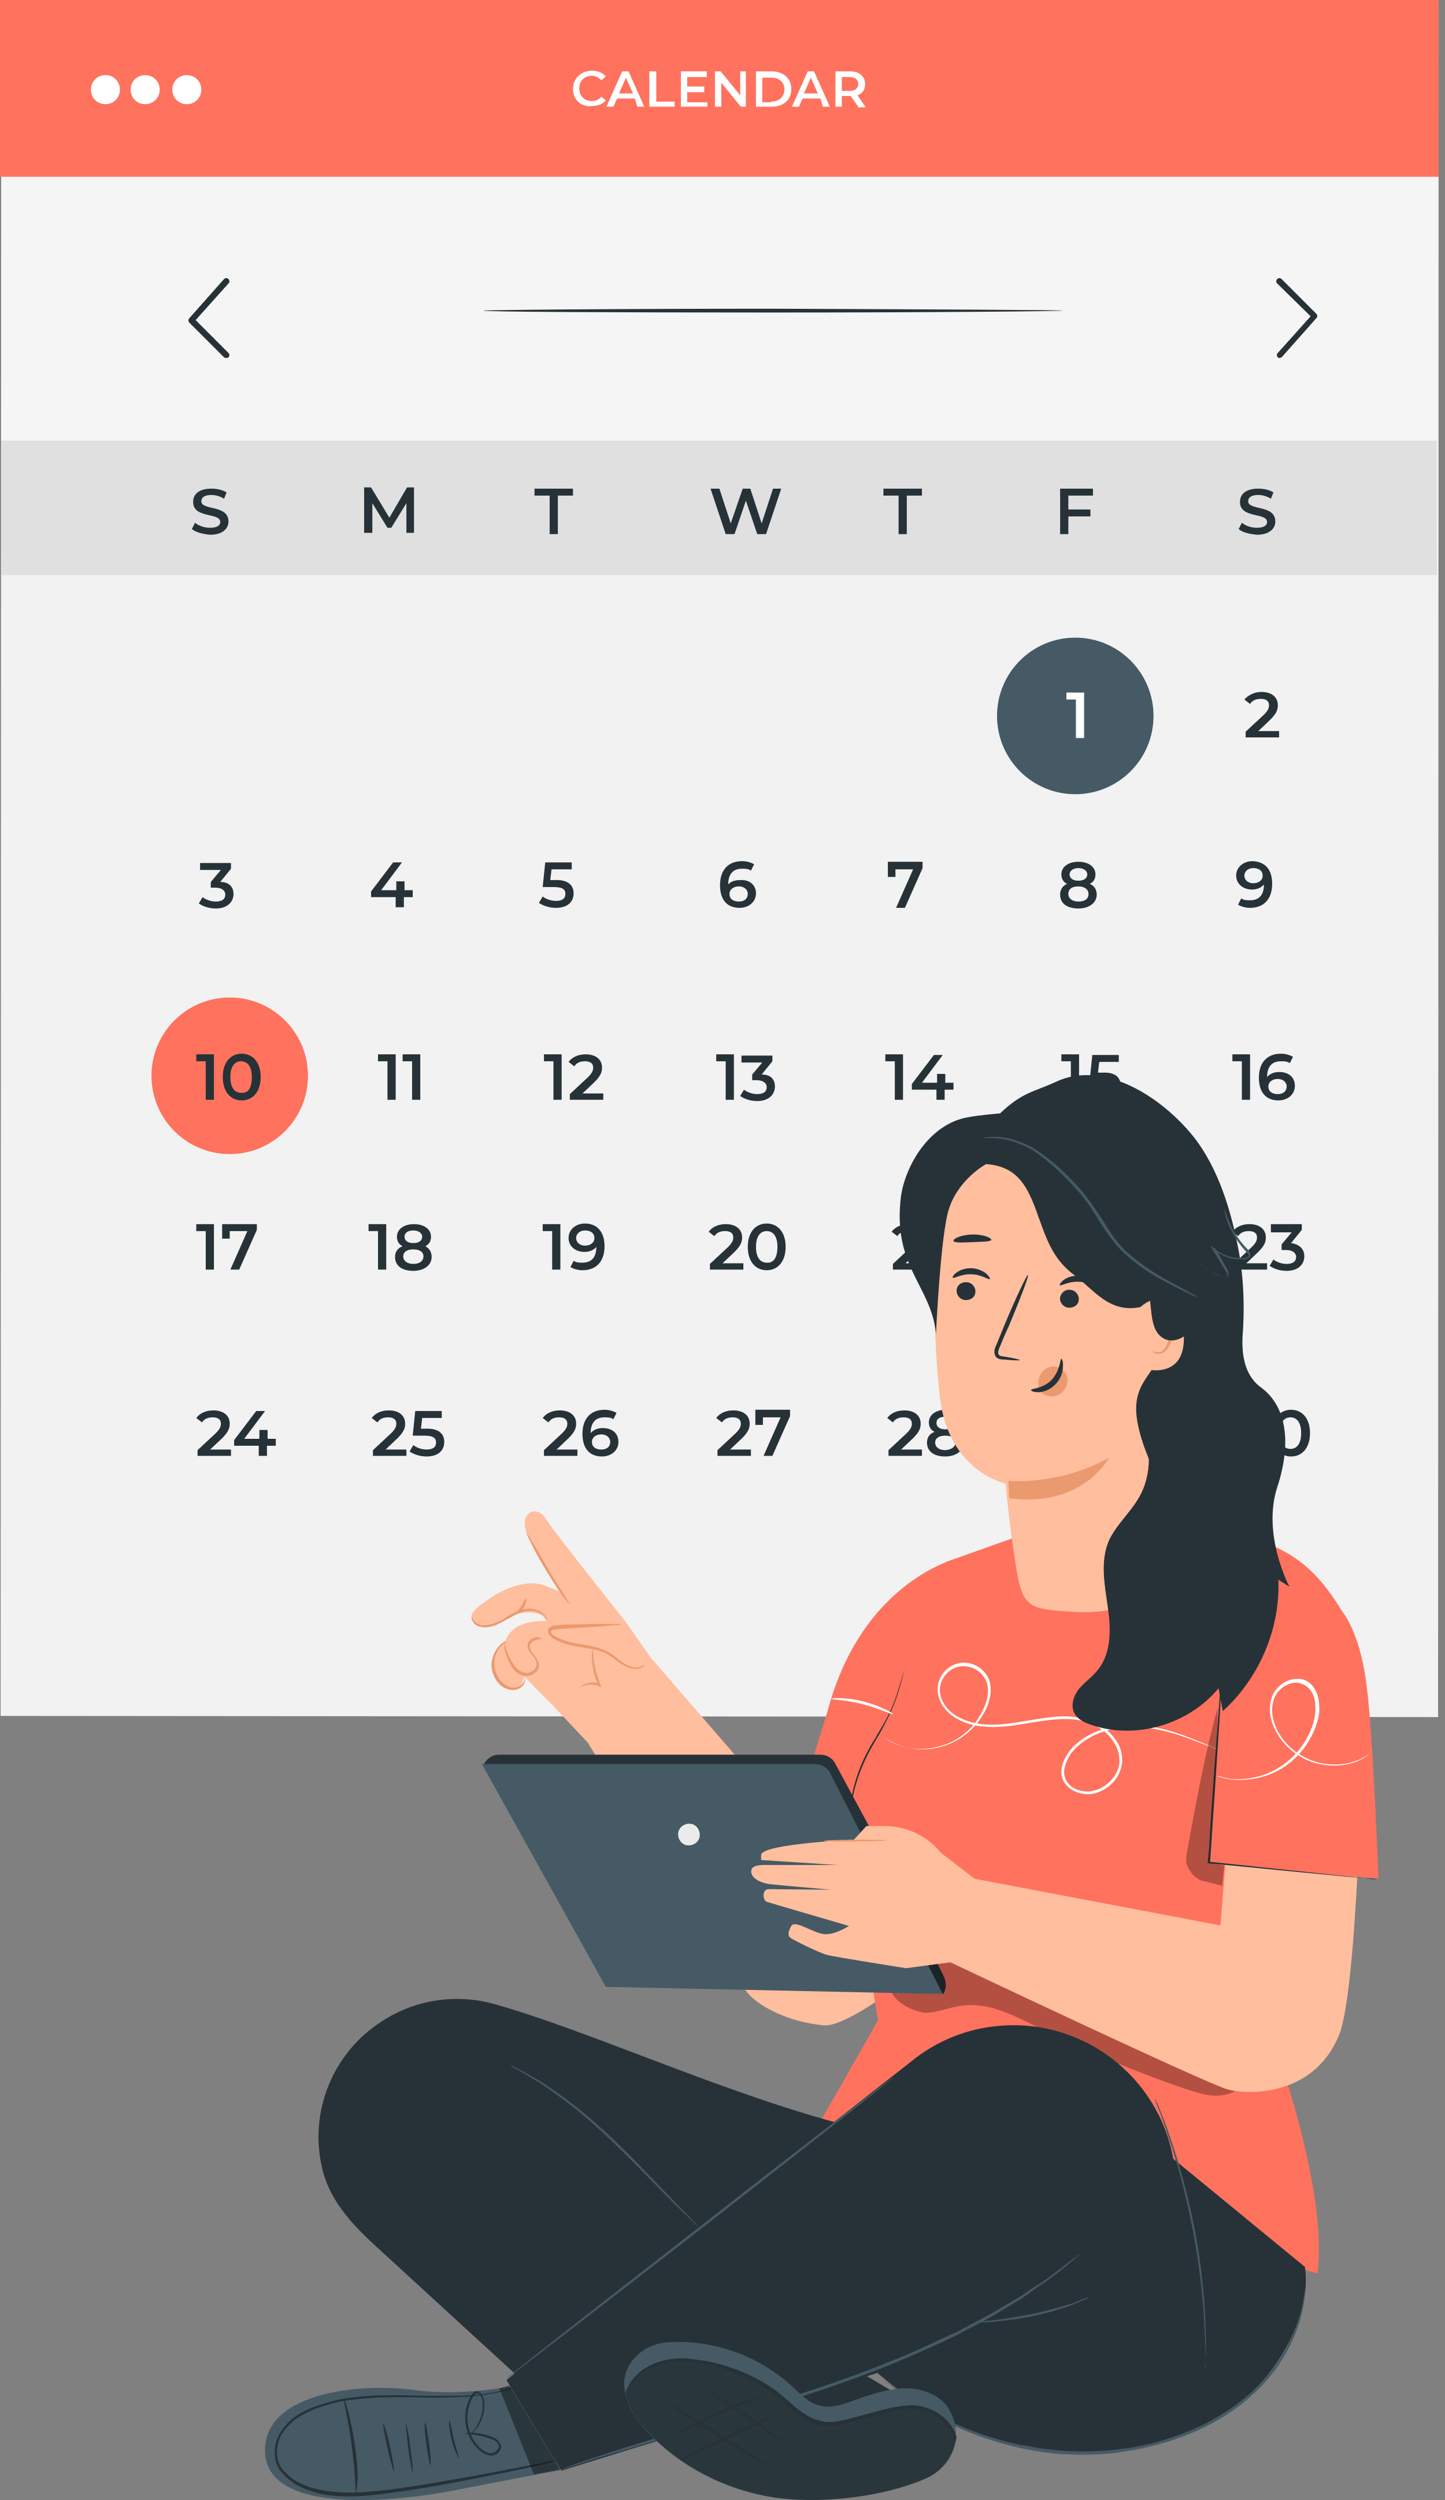 <?xml version="1.0" encoding="UTF-8"?> <svg xmlns="http://www.w3.org/2000/svg" width="229" height="396" viewBox="0 0 229 396" fill="none"><rect x="0" y="0" width="229" height="396" fill="#808080" stroke="none"/> <path d="M227.906 271.978L228 0.678L0.191 0.494L0.097 271.794L227.906 271.978Z" fill="#F2F2F2"></path> <path d="M227.707 69.801H0.207V91.101H227.707V69.801Z" fill="#E0E0E0"></path> <path d="M227.707 27.9H0.207V69.8H227.707V27.9Z" fill="#F5F5F5"></path> <path d="M30.407 83.8L30.907 82.8C31.507 83.3 32.407 83.6 33.307 83.6C34.407 83.6 34.907 83.2 34.907 82.7C34.907 81.1 30.607 82.2 30.607 79.5C30.607 78.3 31.507 77.4 33.507 77.4C34.407 77.4 35.307 77.6 35.907 78L35.507 79C34.907 78.6 34.107 78.4 33.507 78.4C32.407 78.4 31.907 78.8 31.907 79.4C31.907 80.9 36.207 79.9 36.207 82.6C36.207 83.7 35.307 84.7 33.307 84.7C32.107 84.6 31.007 84.3 30.407 83.8Z" fill="#263238"></path> <path d="M64.406 84.501V79.701L62.007 83.601H61.407L59.007 79.701V84.401H57.706V77.201H58.806L61.706 82.001L64.507 77.201H65.606V84.401H64.406V84.501Z" fill="#263238"></path> <path d="M87.107 78.5H84.707V77.4H90.806V78.5H88.407V84.6H87.107V78.5Z" fill="#263238"></path> <path d="M142.406 78.5H140.006V77.4H146.106V78.5H143.706V84.6H142.406V78.5Z" fill="#263238"></path> <path d="M169.306 78.5V80.7H172.806V81.8H169.306V84.6H168.006V77.4H173.206V78.5H169.306Z" fill="#263238"></path> <path d="M196.307 83.8L196.807 82.8C197.407 83.3 198.307 83.6 199.207 83.6C200.307 83.6 200.807 83.2 200.807 82.7C200.807 81.1 196.507 82.2 196.507 79.5C196.507 78.3 197.407 77.4 199.407 77.4C200.307 77.4 201.207 77.6 201.807 78L201.407 79C200.807 78.6 200.007 78.4 199.407 78.4C198.307 78.4 197.807 78.8 197.807 79.4C197.807 80.9 202.107 79.9 202.107 82.6C202.107 83.7 201.207 84.7 199.207 84.7C198.007 84.6 196.807 84.3 196.307 83.8Z" fill="#263238"></path> <path d="M123.806 77.4L121.406 84.6H120.006L118.206 79.3L116.406 84.6H115.006L112.606 77.4H114.006L115.806 82.9L117.706 77.4H118.906L120.706 82.9L122.506 77.4H123.806Z" fill="#263238"></path> <path d="M36.406 182.8C43.255 182.8 48.806 177.248 48.806 170.4C48.806 163.552 43.255 158 36.406 158C29.558 158 24.006 163.552 24.006 170.4C24.006 177.248 29.558 182.8 36.406 182.8Z" fill="#FF725E"></path> <path d="M170.406 125.8C177.255 125.8 182.806 120.248 182.806 113.4C182.806 106.552 177.255 101 170.406 101C163.558 101 158.006 106.552 158.006 113.4C158.006 120.248 163.558 125.8 170.406 125.8Z" fill="#455A64"></path> <path d="M171.806 109.699V116.899H170.506V110.799H169.006V109.699H171.806Z" fill="white"></path> <path d="M202.707 115.7V116.8H197.407V115.9L200.307 113.2C201.007 112.5 201.107 112.1 201.107 111.7C201.107 111 200.607 110.7 199.807 110.7C199.107 110.7 198.507 110.9 198.107 111.5L197.207 110.8C197.807 110.1 198.807 109.6 199.907 109.6C201.507 109.6 202.507 110.4 202.507 111.7C202.507 112.4 202.307 113 201.307 114L199.407 115.8H202.707V115.7Z" fill="#263238"></path> <path d="M37.006 141.599C37.006 142.799 36.106 143.899 34.206 143.899C33.206 143.899 32.206 143.599 31.506 143.099L32.106 142.099C32.606 142.499 33.406 142.799 34.206 142.799C35.206 142.799 35.706 142.399 35.706 141.699C35.706 141.099 35.206 140.599 34.106 140.599H33.406V139.699L35.006 137.799H31.706V136.699H36.606V137.599L34.906 139.699C36.306 139.699 37.006 140.499 37.006 141.599Z" fill="#263238"></path> <path d="M65.307 142.1H64.007V143.7H62.707V142.1H58.807V141.2L62.307 136.6H63.707L60.407 141H62.807V139.6H64.107V141H65.407V142.1H65.307Z" fill="#263238"></path> <path d="M90.906 141.5C90.906 142.8 90.006 143.8 88.106 143.8C87.106 143.8 86.106 143.5 85.406 143L86.006 142C86.506 142.4 87.306 142.7 88.106 142.7C89.106 142.7 89.606 142.3 89.606 141.6C89.606 140.9 89.206 140.5 87.706 140.5H86.006L86.406 136.6H90.606V137.7H87.406L87.206 139.4H87.906C90.106 139.3 90.906 140.3 90.906 141.5Z" fill="#263238"></path> <path d="M119.806 141.5C119.806 142.9 118.606 143.8 117.206 143.8C115.206 143.8 114.106 142.5 114.106 140.2C114.106 137.7 115.506 136.4 117.606 136.4C118.306 136.4 119.006 136.6 119.506 136.9L119.006 137.9C118.606 137.6 118.106 137.6 117.606 137.6C116.206 137.6 115.406 138.4 115.406 140.1C115.806 139.6 116.506 139.4 117.306 139.4C118.806 139.3 119.806 140.2 119.806 141.5ZM118.506 141.6C118.506 140.9 117.906 140.4 117.106 140.4C116.206 140.4 115.606 140.9 115.606 141.6C115.606 142.3 116.106 142.8 117.106 142.8C118.006 142.8 118.506 142.3 118.506 141.6Z" fill="#263238"></path> <path d="M146.207 136.6V137.5L143.407 143.8H142.007L144.707 137.7H141.907V138.9H140.707V136.5H146.207V136.6Z" fill="#263238"></path> <path d="M173.806 141.7C173.806 143 172.606 143.9 170.906 143.9C169.106 143.9 168.006 143.1 168.006 141.7C168.006 140.9 168.406 140.3 169.106 140C168.506 139.7 168.206 139.2 168.206 138.5C168.206 137.3 169.306 136.5 170.906 136.5C172.506 136.5 173.606 137.3 173.606 138.5C173.606 139.2 173.306 139.7 172.706 140C173.406 140.3 173.806 140.9 173.806 141.7ZM172.506 141.6C172.506 140.9 171.906 140.4 170.906 140.4C169.906 140.4 169.306 140.8 169.306 141.6C169.306 142.3 169.906 142.8 170.906 142.8C171.906 142.8 172.506 142.4 172.506 141.6ZM169.506 138.5C169.506 139.1 170.006 139.5 170.906 139.5C171.806 139.5 172.306 139.1 172.306 138.5C172.306 137.9 171.706 137.5 170.906 137.5C170.106 137.5 169.506 137.9 169.506 138.5Z" fill="#263238"></path> <path d="M201.606 140C201.606 142.5 200.206 143.8 198.106 143.8C197.406 143.8 196.706 143.6 196.206 143.3L196.706 142.3C197.106 142.6 197.606 142.6 198.106 142.6C199.506 142.6 200.306 141.8 200.306 140.1C199.906 140.6 199.206 140.9 198.406 140.9C197.006 140.9 195.906 140 195.906 138.7C195.906 137.3 197.106 136.4 198.506 136.4C200.506 136.5 201.606 137.7 201.606 140ZM200.106 138.7C200.106 138 199.606 137.5 198.606 137.5C197.806 137.5 197.206 138 197.206 138.7C197.206 139.4 197.806 139.9 198.606 139.9C199.506 139.9 200.106 139.4 200.106 138.7Z" fill="#263238"></path> <path d="M33.906 167V174.2H32.606V168.1H31.106V167H33.906Z" fill="#263238"></path> <path d="M35.307 170.6C35.307 168.2 36.607 166.9 38.307 166.9C40.007 166.9 41.307 168.2 41.307 170.6C41.307 173 40.007 174.3 38.307 174.3C36.607 174.3 35.307 173 35.307 170.6ZM39.907 170.6C39.907 168.9 39.207 168.1 38.207 168.1C37.207 168.1 36.507 168.9 36.507 170.6C36.507 172.3 37.207 173.1 38.207 173.1C39.307 173.2 39.907 172.4 39.907 170.6Z" fill="#263238"></path> <path d="M62.706 167V174.2H61.406V168.1H59.906V167H62.706Z" fill="#263238"></path> <path d="M66.606 167V174.2H65.306V168.1H63.806V167H66.606Z" fill="#263238"></path> <path d="M89.007 167V174.2H87.707V168.1H86.207V167H89.007Z" fill="#263238"></path> <path d="M95.606 173.1V174.2H90.306V173.3L93.206 170.6C93.906 169.9 94.006 169.5 94.006 169.1C94.006 168.4 93.506 168.1 92.706 168.1C92.006 168.1 91.406 168.3 91.006 168.9L90.106 168.2C90.706 167.4 91.706 167 92.806 167C94.406 167 95.406 167.8 95.406 169.1C95.406 169.8 95.206 170.4 94.206 171.4L92.306 173.2H95.606V173.1Z" fill="#263238"></path> <path d="M116.306 167V174.2H115.006V168.1H113.506V167H116.306Z" fill="#263238"></path> <path d="M122.806 172.099C122.806 173.299 121.906 174.399 120.006 174.399C119.006 174.399 118.006 174.099 117.306 173.599L117.906 172.599C118.406 172.999 119.206 173.299 120.006 173.299C121.006 173.299 121.506 172.899 121.506 172.199C121.506 171.599 121.006 171.099 119.906 171.099H119.206V170.199L120.806 168.299H117.506V167.199H122.406V168.099L120.706 170.199C122.206 170.199 122.806 170.999 122.806 172.099Z" fill="#263238"></path> <path d="M143.107 167V174.2H141.807V168.1H140.307V167H143.107Z" fill="#263238"></path> <path d="M151.007 172.6H149.707V174.2H148.407V172.6H144.507V171.7L148.007 167.1H149.407L146.107 171.5H148.507V170.1H149.807V171.5H151.107V172.6H151.007Z" fill="#263238"></path> <path d="M171.007 167V174.2H169.707V168.1H168.207V167H171.007Z" fill="#263238"></path> <path d="M177.606 172C177.606 173.3 176.706 174.3 174.806 174.3C173.806 174.3 172.806 174 172.106 173.5L172.706 172.5C173.206 172.9 174.006 173.2 174.806 173.2C175.806 173.2 176.306 172.8 176.306 172.1C176.306 171.4 175.906 171 174.406 171H172.706L173.106 167.1H177.306V168.2H174.206L174.006 169.9H174.706C176.806 169.8 177.606 170.7 177.606 172Z" fill="#263238"></path> <path d="M198.107 167V174.2H196.807V168.1H195.307V167H198.107Z" fill="#263238"></path> <path d="M205.207 172C205.207 173.4 204.007 174.3 202.607 174.3C200.607 174.3 199.507 173 199.507 170.7C199.507 168.2 200.907 166.9 203.007 166.9C203.707 166.9 204.407 167.1 204.907 167.4L204.407 168.4C204.007 168.1 203.507 168.1 203.007 168.1C201.607 168.1 200.807 168.9 200.807 170.6C201.207 170.1 201.907 169.8 202.707 169.8C204.207 169.8 205.207 170.6 205.207 172ZM203.907 172.1C203.907 171.4 203.307 170.9 202.507 170.9C201.607 170.9 201.007 171.4 201.007 172.1C201.007 172.8 201.507 173.3 202.507 173.3C203.407 173.3 203.907 172.8 203.907 172.1Z" fill="#263238"></path> <path d="M33.906 193.898V201.098H32.606V194.998H31.106V193.898H33.906Z" fill="#263238"></path> <path d="M40.706 193.898V194.798L37.907 201.098H36.507L39.206 194.998H36.407V196.198H35.206V193.898H40.706Z" fill="#263238"></path> <path d="M61.206 193.898V201.098H59.906V194.998H58.406V193.898H61.206Z" fill="#263238"></path> <path d="M68.406 199.098C68.406 200.398 67.207 201.298 65.507 201.298C63.706 201.298 62.606 200.498 62.606 199.098C62.606 198.298 63.006 197.698 63.806 197.398C63.206 197.098 62.906 196.598 62.906 195.898C62.906 194.698 64.006 193.898 65.606 193.898C67.206 193.898 68.306 194.698 68.306 195.898C68.306 196.598 68.006 197.098 67.406 197.398C68.006 197.698 68.406 198.298 68.406 199.098ZM67.106 198.998C67.106 198.298 66.507 197.898 65.507 197.898C64.507 197.898 63.906 198.298 63.906 198.998C63.906 199.698 64.507 200.198 65.507 200.198C66.406 200.198 67.106 199.798 67.106 198.998ZM64.106 195.898C64.106 196.498 64.606 196.898 65.507 196.898C66.406 196.898 66.906 196.498 66.906 195.898C66.906 195.298 66.306 194.898 65.507 194.898C64.606 194.898 64.106 195.298 64.106 195.898Z" fill="#263238"></path> <path d="M88.806 193.898V201.098H87.506V194.998H86.006V193.898H88.806Z" fill="#263238"></path> <path d="M95.806 197.399C95.806 199.899 94.406 201.199 92.306 201.199C91.606 201.199 90.906 200.999 90.406 200.699L90.906 199.699C91.306 199.999 91.806 199.999 92.306 199.999C93.706 199.999 94.506 199.199 94.506 197.499C94.106 197.999 93.406 198.299 92.606 198.299C91.206 198.299 90.106 197.399 90.106 196.099C90.106 194.699 91.306 193.799 92.706 193.799C94.606 193.799 95.806 195.099 95.806 197.399ZM94.206 196.099C94.206 195.399 93.706 194.899 92.706 194.899C91.906 194.899 91.306 195.399 91.306 196.099C91.306 196.799 91.906 197.299 92.706 197.299C93.606 197.299 94.206 196.799 94.206 196.099Z" fill="#263238"></path> <path d="M117.807 199.998V201.098H112.507V200.198L115.407 197.498C116.107 196.798 116.207 196.398 116.207 195.998C116.207 195.298 115.707 194.998 114.907 194.998C114.207 194.998 113.607 195.198 113.207 195.798L112.307 195.098C112.907 194.298 113.907 193.898 115.007 193.898C116.607 193.898 117.607 194.698 117.607 195.998C117.607 196.698 117.407 197.298 116.407 198.298L114.507 200.098H117.807V199.998Z" fill="#263238"></path> <path d="M118.507 197.499C118.507 195.099 119.807 193.799 121.507 193.799C123.207 193.799 124.507 195.099 124.507 197.499C124.507 199.899 123.207 201.199 121.507 201.199C119.807 201.199 118.507 199.899 118.507 197.499ZM123.207 197.499C123.207 195.799 122.507 194.999 121.507 194.999C120.507 194.999 119.807 195.799 119.807 197.499C119.807 199.199 120.507 199.999 121.507 199.999C122.507 200.099 123.207 199.299 123.207 197.499Z" fill="#263238"></path> <path d="M146.807 199.998V201.098H141.507V200.198L144.407 197.498C145.107 196.798 145.207 196.398 145.207 195.998C145.207 195.298 144.707 194.998 143.907 194.998C143.207 194.998 142.607 195.198 142.207 195.798L141.307 195.098C141.907 194.298 142.907 193.898 144.007 193.898C145.607 193.898 146.607 194.698 146.607 195.998C146.607 196.698 146.407 197.298 145.407 198.298L143.507 200.098H146.807V199.998Z" fill="#263238"></path> <path d="M150.007 193.898V201.098H148.707V194.998H147.207V193.898H150.007Z" fill="#263238"></path> <path d="M173.307 199.998V201.098H168.007V200.198L170.907 197.498C171.607 196.798 171.707 196.398 171.707 195.998C171.707 195.298 171.207 194.998 170.407 194.998C169.707 194.998 169.107 195.198 168.707 195.798L167.807 195.098C168.407 194.298 169.407 193.898 170.507 193.898C172.107 193.898 173.107 194.698 173.107 195.998C173.107 196.698 172.907 197.298 171.907 198.298L170.007 200.098H173.307V199.998Z" fill="#263238"></path> <path d="M179.207 199.998V201.098H173.907V200.198L176.807 197.498C177.507 196.798 177.607 196.398 177.607 195.998C177.607 195.298 177.107 194.998 176.307 194.998C175.607 194.998 175.007 195.198 174.607 195.798L173.707 195.098C174.307 194.298 175.307 193.898 176.407 193.898C178.007 193.898 179.007 194.698 179.007 195.998C179.007 196.698 178.807 197.298 177.807 198.298L175.907 200.098H179.207V199.998Z" fill="#263238"></path> <path d="M200.807 199.998V201.098H195.507V200.198L198.407 197.498C199.107 196.798 199.207 196.398 199.207 195.998C199.207 195.298 198.707 194.998 197.907 194.998C197.207 194.998 196.607 195.198 196.207 195.798L195.307 195.098C195.907 194.298 196.907 193.898 198.007 193.898C199.607 193.898 200.607 194.698 200.607 195.998C200.607 196.698 200.407 197.298 199.407 198.298L197.507 200.098H200.807V199.998Z" fill="#263238"></path> <path d="M206.707 198.998C206.707 200.198 205.807 201.298 203.907 201.298C202.907 201.298 201.907 200.998 201.207 200.498L201.807 199.498C202.307 199.898 203.107 200.198 203.907 200.198C204.907 200.198 205.407 199.798 205.407 199.098C205.407 198.498 204.907 197.998 203.807 197.998H203.107V197.098L204.707 195.198H201.407V193.898H206.307V194.798L204.607 196.898C206.007 197.098 206.707 197.898 206.707 198.998Z" fill="#263238"></path> <path d="M36.606 229.498V230.598H31.306V229.698L34.206 226.998C34.907 226.298 35.007 225.898 35.007 225.498C35.007 224.798 34.507 224.498 33.706 224.498C33.007 224.498 32.407 224.698 32.007 225.298L31.106 224.598C31.706 223.798 32.706 223.398 33.806 223.398C35.406 223.398 36.406 224.198 36.406 225.498C36.406 226.198 36.206 226.798 35.206 227.798L33.306 229.598H36.606V229.498Z" fill="#263238"></path> <path d="M43.606 228.998H42.306V230.598H41.007V228.998H37.106V228.098L40.606 223.498H42.007L38.706 227.898H41.106V226.498H42.406V227.898H43.706V228.998H43.606Z" fill="#263238"></path> <path d="M64.406 229.498V230.598H59.106V229.698L62.006 226.998C62.706 226.298 62.806 225.898 62.806 225.498C62.806 224.798 62.306 224.498 61.506 224.498C60.806 224.498 60.206 224.698 59.806 225.298L58.906 224.598C59.506 223.798 60.506 223.398 61.606 223.398C63.206 223.398 64.206 224.198 64.206 225.498C64.206 226.198 64.006 226.798 63.006 227.798L61.106 229.598H64.406V229.498Z" fill="#263238"></path> <path d="M70.406 228.398C70.406 229.698 69.506 230.698 67.606 230.698C66.606 230.698 65.606 230.398 64.906 229.898L65.506 228.898C66.006 229.298 66.806 229.598 67.606 229.598C68.606 229.598 69.106 229.198 69.106 228.498C69.106 227.798 68.706 227.398 67.206 227.398H65.406L65.806 223.498H70.006V224.598H66.906L66.706 226.298H67.406C69.506 226.198 70.406 227.098 70.406 228.398Z" fill="#263238"></path> <path d="M91.506 229.498V230.598H86.206V229.698L89.106 226.998C89.806 226.298 89.906 225.898 89.906 225.498C89.906 224.798 89.406 224.498 88.606 224.498C87.906 224.498 87.306 224.698 86.906 225.298L86.006 224.598C86.606 223.798 87.606 223.398 88.706 223.398C90.306 223.398 91.306 224.198 91.306 225.498C91.306 226.198 91.106 226.798 90.106 227.798L88.206 229.598H91.506V229.498Z" fill="#263238"></path> <path d="M98.006 228.399C98.006 229.799 96.806 230.699 95.406 230.699C93.406 230.699 92.306 229.399 92.306 227.099C92.306 224.599 93.706 223.299 95.806 223.299C96.506 223.299 97.206 223.499 97.706 223.799L97.206 224.799C96.806 224.499 96.306 224.499 95.806 224.499C94.406 224.499 93.606 225.299 93.606 226.999C94.006 226.499 94.706 226.199 95.506 226.199C97.006 226.199 98.006 226.999 98.006 228.399ZM96.706 228.399C96.706 227.699 96.106 227.199 95.306 227.199C94.406 227.199 93.806 227.699 93.806 228.399C93.806 229.099 94.306 229.599 95.306 229.599C96.106 229.599 96.706 229.199 96.706 228.399Z" fill="#263238"></path> <path d="M119.006 229.498V230.598H113.706V229.698L116.606 226.998C117.306 226.298 117.406 225.898 117.406 225.498C117.406 224.798 116.906 224.498 116.106 224.498C115.406 224.498 114.806 224.698 114.406 225.298L113.506 224.598C114.106 223.798 115.106 223.398 116.206 223.398C117.806 223.398 118.806 224.198 118.806 225.498C118.806 226.198 118.606 226.798 117.606 227.798L115.706 229.598H119.006V229.498Z" fill="#263238"></path> <path d="M125.207 223.399V224.299L122.407 230.599H121.007L123.707 224.499H120.907V225.699H119.707V223.299H125.207V223.399Z" fill="#263238"></path> <path d="M146.106 229.498V230.598H140.806V229.698L143.706 226.998C144.406 226.298 144.506 225.898 144.506 225.498C144.506 224.798 144.006 224.498 143.206 224.498C142.506 224.498 141.906 224.698 141.506 225.298L140.606 224.598C141.206 223.798 142.206 223.398 143.306 223.398C144.906 223.398 145.906 224.198 145.906 225.498C145.906 226.198 145.706 226.798 144.706 227.798L142.806 229.598H146.106V229.498Z" fill="#263238"></path> <path d="M152.706 228.499C152.706 229.799 151.506 230.699 149.806 230.699C148.006 230.699 146.906 229.899 146.906 228.499C146.906 227.699 147.306 227.099 148.106 226.799C147.506 226.499 147.206 225.999 147.206 225.299C147.206 224.099 148.306 223.299 149.906 223.299C151.506 223.299 152.606 224.099 152.606 225.299C152.606 225.999 152.306 226.499 151.706 226.799C152.306 227.199 152.706 227.699 152.706 228.499ZM151.406 228.499C151.406 227.799 150.806 227.399 149.806 227.399C148.806 227.399 148.206 227.799 148.206 228.499C148.206 229.199 148.806 229.699 149.806 229.699C150.806 229.599 151.406 229.199 151.406 228.499ZM148.406 225.399C148.406 225.999 148.906 226.399 149.806 226.399C150.706 226.399 151.206 225.999 151.206 225.399C151.206 224.799 150.606 224.399 149.806 224.399C149.006 224.399 148.406 224.699 148.406 225.399Z" fill="#263238"></path> <path d="M173.707 229.498V230.598H168.407V229.698L171.307 226.998C172.007 226.298 172.107 225.898 172.107 225.498C172.107 224.798 171.607 224.498 170.807 224.498C170.107 224.498 169.507 224.698 169.107 225.298L168.207 224.598C168.807 223.798 169.807 223.398 170.907 223.398C172.507 223.398 173.507 224.198 173.507 225.498C173.507 226.198 173.307 226.798 172.307 227.798L170.407 229.598H173.707V229.498Z" fill="#263238"></path> <path d="M180.007 226.899C180.007 229.399 178.607 230.699 176.507 230.699C175.807 230.699 175.107 230.499 174.607 230.199L175.107 229.199C175.507 229.499 176.007 229.499 176.507 229.499C177.907 229.499 178.707 228.699 178.707 226.999C178.307 227.499 177.607 227.799 176.807 227.799C175.407 227.799 174.307 226.899 174.307 225.599C174.307 224.199 175.507 223.299 176.907 223.299C178.807 223.299 180.007 224.599 180.007 226.899ZM178.407 225.599C178.407 224.899 177.907 224.399 176.907 224.399C176.107 224.399 175.507 224.899 175.507 225.599C175.507 226.299 176.107 226.799 176.907 226.799C177.807 226.799 178.407 226.299 178.407 225.599Z" fill="#263238"></path> <path d="M200.707 228.398C200.707 229.598 199.807 230.698 197.907 230.698C196.907 230.698 195.907 230.398 195.207 229.898L195.807 228.898C196.307 229.298 197.107 229.598 197.907 229.598C198.907 229.598 199.407 229.198 199.407 228.498C199.407 227.898 198.907 227.398 197.807 227.398H197.107V226.498L198.707 224.598H195.407V223.498H200.307V224.398L198.607 226.498C200.007 226.498 200.707 227.398 200.707 228.398Z" fill="#263238"></path> <path d="M201.606 226.999C201.606 224.599 202.906 223.299 204.606 223.299C206.306 223.299 207.606 224.599 207.606 226.999C207.606 229.399 206.306 230.699 204.606 230.699C202.906 230.699 201.606 229.399 201.606 226.999ZM206.206 226.999C206.206 225.299 205.506 224.499 204.506 224.499C203.506 224.499 202.806 225.299 202.806 226.999C202.806 228.699 203.506 229.499 204.506 229.499C205.506 229.499 206.206 228.699 206.206 226.999Z" fill="#263238"></path> <path d="M35.906 56.701C35.806 56.701 35.606 56.701 35.506 56.601L30.006 51.101C29.806 50.901 29.806 50.601 30.006 50.401L35.506 44.201C35.706 44.001 36.006 44.001 36.206 44.201C36.406 44.401 36.406 44.701 36.206 44.901L31.006 50.701L36.206 55.901C36.406 56.101 36.406 56.401 36.206 56.601C36.206 56.601 36.106 56.701 35.906 56.701Z" fill="#263238"></path> <path d="M202.806 56.701C202.706 56.701 202.606 56.701 202.506 56.601C202.306 56.401 202.306 56.101 202.506 55.901L207.706 50.101L202.406 44.901C202.206 44.701 202.206 44.401 202.406 44.201C202.606 44.001 202.906 44.001 203.106 44.201L208.606 49.701C208.806 49.901 208.806 50.201 208.606 50.401L203.106 56.601C203.006 56.601 202.906 56.701 202.806 56.701Z" fill="#263238"></path> <path d="M168.406 49.2C168.406 49.3 147.906 49.5 122.506 49.5C97.206 49.5 76.606 49.4 76.606 49.2C76.606 49.1 97.106 48.9 122.506 48.9C147.906 49 168.406 49.1 168.406 49.2Z" fill="#263238"></path> <path d="M228 0H0V28H228V0Z" fill="#FF725E"></path> <path d="M90.807 14.101C90.807 12.401 92.107 11.201 93.807 11.201C94.707 11.201 95.507 11.501 96.007 12.101L95.307 12.701C94.907 12.301 94.407 12.001 93.807 12.001C92.607 12.001 91.807 12.801 91.807 14.001C91.807 15.201 92.607 16.001 93.807 16.001C94.407 16.001 94.907 15.801 95.307 15.301L96.007 15.901C95.507 16.501 94.707 16.801 93.807 16.801C92.107 17.001 90.807 15.801 90.807 14.101Z" fill="white"></path> <path d="M100.606 15.601H97.806L97.206 16.901H96.106L98.606 11.301H99.606L102.106 16.901H101.006L100.606 15.601ZM100.306 14.801L99.206 12.301L98.106 14.801H100.306Z" fill="white"></path> <path d="M103.007 11.301H104.007V16.101H106.907V16.901H102.907V11.301H103.007Z" fill="white"></path> <path d="M112.107 16.101V16.901H107.907V11.301H112.007V12.201H108.907V13.701H111.607V14.601H108.907V16.201H112.107V16.101Z" fill="white"></path> <path d="M118.207 11.301V16.901H117.407L114.307 13.101V16.901H113.307V11.301H114.207L117.307 15.101V11.301H118.207Z" fill="white"></path> <path d="M119.807 11.301H122.307C124.107 11.301 125.407 12.401 125.407 14.101C125.407 15.801 124.207 16.901 122.307 16.901H119.807V11.301ZM122.207 16.101C123.507 16.101 124.307 15.301 124.307 14.201C124.307 13.001 123.507 12.301 122.207 12.301H120.807V16.201H122.207V16.101Z" fill="white"></path> <path d="M130.007 15.601H127.207L126.607 16.901H125.507L128.007 11.301H129.007L131.507 16.901H130.407L130.007 15.601ZM129.607 14.801L128.507 12.301L127.407 14.801H129.607Z" fill="white"></path> <path d="M136.007 16.901L134.807 15.201C134.707 15.201 134.707 15.201 134.607 15.201H133.407V16.901H132.407V11.301H134.707C136.207 11.301 137.107 12.101 137.107 13.301C137.107 14.201 136.707 14.801 135.907 15.101L137.207 17.001H136.007V16.901ZM134.607 12.201H133.407V14.401H134.607C135.507 14.401 136.007 14.001 136.007 13.301C136.007 12.601 135.507 12.201 134.607 12.201Z" fill="white"></path> <path d="M19.007 14.201C19.007 15.501 18.007 16.501 16.707 16.501C15.407 16.501 14.407 15.501 14.407 14.201C14.407 12.901 15.407 11.901 16.707 11.901C17.907 11.801 19.007 12.901 19.007 14.201Z" fill="white"></path> <path d="M25.306 14.2C25.306 15.5 24.306 16.5 23.006 16.5C21.706 16.5 20.706 15.5 20.706 14.2C20.706 12.9 21.706 11.9 23.006 11.9C24.306 11.9 25.306 12.9 25.306 14.2Z" fill="white"></path> <path d="M31.907 14.2C31.907 15.5 30.907 16.5 29.607 16.5C28.307 16.5 27.307 15.5 27.307 14.2C27.307 12.9 28.307 11.9 29.607 11.9C30.907 11.9 31.907 12.9 31.907 14.2Z" fill="white"></path> <path d="M87.745 270.272L93.137 276.012C93.137 276.012 116.009 313.146 118.792 316.016C120.531 317.843 124.88 320.278 130.532 320.8C133.75 321.147 142.273 314.625 142.273 314.625L134.794 291.753L126.358 289.405L103.486 262.967L87.745 270.272Z" fill="#FFBE9D"></path> <path d="M92.005 274.787C90.091 272.526 85.221 267.742 85.221 267.742L83.134 265.568C83.047 265.742 82.96 265.916 82.873 266.177C82.786 266.525 82.612 266.96 82.351 267.221C81.829 267.742 80.96 267.568 80.264 267.221C78.96 266.438 78.09 264.959 78.09 263.481C78.09 262.003 78.873 260.611 80.177 259.828C80.264 259.481 80.438 259.046 80.786 258.698C82.525 256.437 86.613 256.785 86.613 256.785L86.004 255.915C86.004 255.915 83.221 254.176 78.525 257.132C77.829 257.567 76.959 257.741 76.177 257.654C75.655 257.567 75.22 257.393 74.959 256.872C74.263 255.741 74.959 254.958 77.829 253.045C80.699 251.132 84.091 250.262 86.265 251.132C88.439 251.914 89.222 252.349 89.222 252.349C89.222 252.349 84.091 244.087 83.83 243.566C82.96 242 82.873 240.348 83.917 239.652C84.525 239.217 85.656 239.13 86.7 240.87C87.656 242.435 99.136 256.872 99.136 256.872L103.832 263.568L92.005 274.787Z" fill="#FFBE9D"></path> <path d="M102.094 263.662C101.398 264.445 100.094 264.358 99.137 263.836C98.18 263.314 97.484 262.531 96.528 262.01C93.832 260.357 90.179 261.053 87.57 259.314C87.222 259.053 86.875 258.618 86.962 258.27C87.135 257.922 87.57 257.835 88.005 257.835C91.484 257.661 94.963 257.574 98.441 257.4" fill="#FFBE9D"></path> <path d="M98.528 257.321C98.528 257.321 98.093 257.234 97.397 257.234C96.701 257.234 95.658 257.234 94.353 257.234C92.962 257.234 91.483 257.321 89.831 257.321C89.396 257.321 88.961 257.321 88.526 257.408C88.092 257.495 87.57 257.321 87.048 257.843C86.787 258.104 86.787 258.539 86.961 258.8C87.135 259.061 87.309 259.235 87.483 259.409C87.918 259.669 88.353 259.93 88.874 260.104C90.788 260.887 92.701 260.887 94.353 261.322C95.136 261.496 95.919 261.757 96.527 262.191C97.136 262.539 97.658 263.061 98.267 263.409C99.31 264.192 100.528 264.453 101.224 264.279C102.006 264.105 102.18 263.67 102.18 263.67C102.18 263.583 101.832 263.931 101.137 264.105C100.441 264.192 99.397 263.931 98.441 263.148C97.919 262.8 97.397 262.278 96.701 261.844C96.006 261.409 95.223 261.148 94.353 260.887C92.701 260.452 90.701 260.365 88.961 259.669C88.526 259.495 88.092 259.235 87.744 259.061C87.396 258.8 87.222 258.452 87.396 258.278C87.57 258.104 88.005 258.104 88.526 258.017C88.961 258.017 89.396 258.017 89.831 257.93C91.483 257.843 93.049 257.756 94.353 257.669C95.658 257.582 96.701 257.495 97.397 257.408C98.093 257.408 98.528 257.408 98.528 257.321Z" fill="#EB996E"></path> <path d="M86.788 256.616C86.701 256.703 86.44 255.833 85.309 255.398C84.787 255.138 84.005 255.051 83.222 255.225C82.439 255.398 81.657 255.746 80.787 256.268C79.917 256.703 79.135 257.225 78.352 257.486C77.569 257.747 76.7 257.834 76.091 257.66C75.395 257.486 75.047 257.051 74.873 256.703C74.699 256.355 74.699 256.181 74.786 256.181C74.786 256.181 74.873 256.355 75.047 256.616C75.221 256.877 75.569 257.225 76.178 257.399C76.786 257.486 77.482 257.399 78.265 257.138C79.048 256.877 79.83 256.442 80.613 255.92C81.483 255.398 82.265 255.051 83.135 254.877C84.005 254.703 84.787 254.877 85.396 255.138C86.005 255.398 86.353 255.833 86.527 256.181C86.701 256.355 86.788 256.616 86.788 256.616Z" fill="#EB996E"></path> <path d="M83.485 242.887C83.572 242.887 83.92 243.495 84.529 244.539C85.225 245.67 86.007 247.061 86.877 248.54C87.747 250.018 88.616 251.322 89.312 252.453C89.921 253.497 90.356 254.105 90.269 254.105C90.269 254.105 89.747 253.584 89.051 252.627C88.355 251.67 87.486 250.279 86.529 248.713C85.573 247.148 84.79 245.757 84.268 244.626C83.746 243.582 83.398 242.887 83.485 242.887Z" fill="#EB996E"></path> <path d="M86.003 259.579C86.003 259.579 85.829 259.666 85.395 259.666C85.047 259.753 84.438 259.84 84.09 260.362C83.916 260.623 83.916 260.971 84.09 261.319C84.264 261.666 84.525 262.014 84.786 262.362C85.047 262.71 85.395 263.145 85.395 263.754C85.395 264.362 85.047 264.884 84.525 265.145C84.003 265.493 83.394 265.493 82.873 265.406C82.351 265.232 81.916 264.971 81.568 264.623C80.959 263.928 80.612 263.145 80.351 262.449C80.09 261.84 79.916 261.232 79.916 260.797C79.916 260.362 80.003 260.188 80.003 260.188C80.003 260.188 80.003 260.449 80.09 260.797C80.177 261.145 80.351 261.666 80.612 262.275C80.872 262.884 81.307 263.58 81.916 264.275C82.438 264.884 83.568 265.232 84.351 264.71C84.786 264.449 85.047 264.015 85.047 263.58C85.047 263.145 84.786 262.71 84.525 262.362C84.264 262.014 83.916 261.666 83.742 261.232C83.568 260.797 83.568 260.362 83.829 260.014C84.264 259.405 84.96 259.318 85.308 259.318C85.829 259.579 86.003 259.579 86.003 259.579Z" fill="#EB996E"></path> <path d="M82.959 265.152C82.959 265.152 83.133 265.326 83.22 265.673C83.307 266.021 83.22 266.63 82.785 267.065C82.35 267.587 81.48 267.848 80.611 267.587C79.741 267.413 78.958 266.717 78.523 265.934C78.002 265.065 77.828 264.108 77.915 263.325C78.002 262.456 78.35 261.76 78.697 261.238C79.045 260.716 79.48 260.368 79.741 260.195C80.002 260.021 80.176 259.934 80.263 259.934C80.35 260.021 79.567 260.368 78.958 261.325C78.611 261.847 78.35 262.543 78.35 263.238C78.263 264.021 78.523 264.891 78.958 265.673C79.393 266.456 80.089 266.978 80.872 267.239C81.567 267.413 82.35 267.239 82.698 266.804C83.133 266.369 83.22 265.934 83.22 265.586C82.959 265.326 82.872 265.152 82.959 265.152Z" fill="#EB996E"></path> <path d="M92.003 267.15C92.003 267.15 92.264 266.889 92.786 266.715C93.308 266.541 94.177 266.367 95.134 266.715L94.873 266.976C94.699 266.628 94.525 266.193 94.352 265.759C93.569 263.324 93.83 261.236 93.917 261.236C94.004 261.236 93.917 263.237 94.699 265.585C94.873 266.019 94.96 266.367 95.134 266.802L95.308 267.237L94.873 267.063C94.004 266.715 93.221 266.802 92.699 266.976C92.264 267.063 92.003 267.237 92.003 267.15Z" fill="#EB996E"></path> <path d="M83.311 253.234C83.398 253.234 83.485 254.017 82.876 254.8C82.354 255.582 81.572 255.756 81.572 255.669C81.485 255.582 82.094 255.235 82.528 254.539C83.05 253.843 83.137 253.234 83.311 253.234Z" fill="#EB996E"></path> <path d="M129.576 336.806L139.142 320.022L135.229 296.367C132.881 288.54 133.403 280.191 136.794 272.799L149.926 247.405L161.667 243.23L186.452 240.447C186.974 240.621 190.887 241.056 199.062 243.839C205.933 246.1 209.411 249.666 213.064 255.84L200.106 318.63C200.106 318.63 210.629 345.068 208.803 360.113L129.576 336.806Z" fill="#FF725E"></path> <path d="M152.101 246.705C152.101 246.705 136.708 250.097 131.142 271.056L124.271 293.406L136.881 294.189L152.101 246.705Z" fill="#FF725E"></path> <path d="M135.751 294.884C135.751 294.884 135.664 294.797 135.577 294.536C135.49 294.363 135.403 294.015 135.229 293.58C134.968 292.797 134.707 291.58 134.621 290.014C134.36 286.97 134.968 282.709 136.969 278.448C137.49 277.404 138.012 276.36 138.621 275.491C139.143 274.534 139.665 273.665 140.186 272.795C141.143 271.056 141.839 269.403 142.274 267.925C142.708 266.533 143.056 265.316 143.317 264.533C143.404 264.185 143.491 263.837 143.578 263.576C143.665 263.402 143.665 263.229 143.665 263.229C143.665 263.229 143.665 263.315 143.578 263.576C143.491 263.837 143.404 264.098 143.317 264.533C143.143 265.316 142.795 266.533 142.361 268.012C141.926 269.49 141.23 271.142 140.273 272.969C139.839 273.838 139.317 274.795 138.708 275.752C138.186 276.708 137.577 277.665 137.143 278.709C135.142 282.883 134.534 287.144 134.707 290.101C134.794 291.58 135.055 292.797 135.229 293.58C135.577 294.45 135.751 294.884 135.751 294.884Z" fill="#263238"></path> <path d="M139.49 292.54L132.359 279.321C131.924 278.451 130.968 277.93 130.011 277.93H79.135C78.092 277.93 77.222 278.451 76.701 279.408L127.141 313.325L149.491 315.847C150.013 314.977 150.013 313.847 149.491 312.89L139.49 292.54Z" fill="#263238"></path> <g opacity="0.3"> <path d="M193.322 322.717C184.365 318.803 174.103 318.281 165.667 313.324C162.449 311.411 159.579 308.976 156.362 307.15C153.057 305.41 149.056 304.367 145.578 305.758C142.099 307.15 139.49 312.368 141.316 315.585C142.012 317.325 145.317 318.977 147.143 318.803C148.969 318.629 150.796 317.846 152.622 317.673C156.622 317.151 160.449 319.151 164.015 320.89C171.755 324.717 179.756 328.108 187.93 330.891C189.844 331.5 191.844 332.196 193.844 331.848C195.844 331.587 197.845 330.022 197.932 328.022C198.193 325.499 195.584 323.673 193.322 322.717Z" fill="black"></path> </g> <path d="M149.404 315.843L131.576 280.883C131.141 279.926 130.098 279.404 129.054 279.404H76.352L96.007 314.713L149.404 315.843Z" fill="#455A64"></path> <path d="M108.096 291.931C108.791 292.54 109.922 292.366 110.531 291.671C111.139 290.975 110.965 289.844 110.27 289.235C109.574 288.627 108.443 288.801 107.835 289.496C107.226 290.279 107.4 291.323 108.096 291.931Z" fill="#EBEBEB"></path> <path d="M154.448 297.579L149.143 293.492C146.969 290.796 143.664 289.23 140.185 289.23H137.315L135.315 291.405C135.315 291.405 121.14 292.013 120.618 293.753V294.275V294.622L132.706 295.405C132.706 295.405 122.444 295.405 121.835 295.405C121.14 295.405 118.965 295.231 119.052 296.449C119.052 297.405 120.27 298.188 122.009 298.449C122.705 298.536 131.663 299.319 131.663 299.319C131.663 299.319 122.27 299.232 121.835 299.232C120.705 299.232 120.879 300.971 121.487 301.232C122.009 301.406 134.532 305.058 134.532 305.058C134.532 305.058 132.445 306.45 130.706 306.363C128.967 306.276 126.01 304.015 125.401 305.058C124.792 306.102 124.879 306.711 125.314 306.972C125.662 307.233 129.749 309.32 131.141 309.668C132.532 310.015 143.577 311.755 143.577 311.755L152.708 310.537L154.448 297.579Z" fill="#FFBE9D"></path> <path d="M130.534 291.58C130.534 291.493 132.795 291.406 135.491 291.406C138.274 291.406 140.448 291.406 140.448 291.493C140.448 291.58 138.187 291.667 135.491 291.667C132.795 291.754 130.534 291.667 130.534 291.58Z" fill="#EB996E"></path> <path d="M154.449 297.581L193.41 304.973L197.323 256.01C197.323 256.01 203.498 247.314 209.064 253.315C214.629 259.315 216.543 268.882 216.195 272.447C215.847 276.013 215.151 315.322 212.194 322.366C208.107 332.28 197.584 331.758 194.627 330.976C191.67 330.28 149.839 310.452 149.839 310.452L154.449 297.581Z" fill="#FFBE9D"></path> <path d="M195.845 255.837C194.453 266.882 191.757 283.754 191.67 294.885C191.67 295.32 218.456 297.581 218.456 297.581C218.456 297.581 217.586 274.361 216.543 266.708C215.412 258.012 212.542 255.055 212.542 255.055L204.367 248.619L195.845 255.837Z" fill="#FF725E"></path> <path d="M218.368 297.578C218.368 297.578 218.194 297.578 217.846 297.578C217.498 297.578 216.977 297.491 216.281 297.491C214.89 297.404 212.976 297.23 210.541 296.969C205.671 296.534 198.975 295.839 191.582 295.143H191.409V294.969C191.409 294.621 191.495 294.273 191.495 293.925C192.017 286.272 192.539 279.228 192.887 274.184C193.061 271.662 193.235 269.662 193.322 268.183C193.409 267.487 193.409 266.966 193.496 266.531C193.496 266.183 193.583 265.922 193.583 266.009C193.583 266.009 193.583 266.183 193.583 266.618C193.583 267.053 193.496 267.574 193.496 268.27C193.409 269.749 193.322 271.749 193.148 274.271C192.8 279.315 192.365 286.359 191.843 294.012C191.843 294.36 191.756 294.795 191.756 295.056L191.582 294.882C198.975 295.665 205.671 296.36 210.541 296.882C212.889 297.143 214.89 297.317 216.281 297.491C216.89 297.578 217.412 297.665 217.846 297.665C218.194 297.578 218.368 297.578 218.368 297.578Z" fill="#263238"></path> <path d="M131.75 269.058C131.75 269.231 134.011 269.231 136.707 269.927C139.403 270.623 141.403 271.667 141.49 271.493C141.577 271.406 139.577 270.188 136.794 269.492C134.098 268.797 131.75 268.971 131.75 269.058Z" fill="white"></path> <path d="M192.888 281.318C192.888 281.318 193.062 281.405 193.41 281.492C193.758 281.579 194.28 281.753 194.975 281.84C196.367 282.014 198.541 282.014 200.976 281.144C203.411 280.275 206.02 278.362 207.672 275.318C208.107 274.535 208.455 273.752 208.716 272.883C208.977 272.013 209.151 271.143 209.064 270.187C209.064 269.23 208.803 268.273 208.281 267.404C207.759 266.534 206.803 265.925 205.759 265.925C203.672 265.838 201.846 267.404 201.411 269.317C200.976 271.23 201.498 273.057 202.367 274.535C204.107 277.492 207.064 279.144 209.586 279.492C212.108 279.927 214.282 279.405 215.499 278.796C216.108 278.449 216.63 278.188 216.891 277.927C217.152 277.666 217.326 277.579 217.326 277.579C217.326 277.579 216.717 278.101 215.412 278.709C214.108 279.318 212.108 279.753 209.586 279.318C207.151 278.883 204.281 277.318 202.628 274.448C201.846 273.057 201.324 271.317 201.759 269.578C202.107 267.926 203.759 266.447 205.585 266.534C206.455 266.621 207.325 267.143 207.759 267.839C208.281 268.534 208.455 269.491 208.455 270.361C208.542 272.1 207.933 273.839 207.151 275.231C205.585 278.188 203.063 280.014 200.715 280.971C198.367 281.84 196.28 281.927 194.888 281.753C193.671 281.492 192.888 281.231 192.888 281.318Z" fill="white"></path> <path d="M140.099 275.23C140.099 275.23 140.447 275.491 141.056 275.839C141.751 276.187 142.708 276.621 144.186 276.882C145.578 277.143 147.404 277.23 149.318 276.621C151.231 276.1 153.405 274.795 154.97 272.795C155.753 271.751 156.449 270.621 156.797 269.229C156.971 268.534 157.058 267.838 156.971 267.055C156.884 266.272 156.623 265.577 156.101 264.968C155.144 263.75 153.405 263.055 151.753 263.49C150.1 263.924 148.796 265.403 148.622 267.142C148.535 268.012 148.709 268.968 149.144 269.751C149.578 270.534 150.187 271.23 150.883 271.751C152.361 272.795 154.188 273.404 156.014 273.491C159.753 273.839 163.493 272.621 167.233 272.36C169.146 272.186 171.059 272.273 172.798 272.969C174.538 273.665 176.016 274.882 176.799 276.448C177.234 277.23 177.408 278.1 177.408 278.97C177.408 279.839 177.06 280.622 176.625 281.318C175.668 282.709 174.103 283.666 172.538 283.753C170.972 283.84 169.233 283.057 168.798 281.579C168.537 280.883 168.624 280.1 168.885 279.404C169.146 278.709 169.494 278.013 169.929 277.491C171.842 275.23 174.538 274.186 176.973 273.752C179.495 273.317 181.756 273.578 183.756 274.012C185.756 274.447 187.409 274.969 188.713 275.491C190.018 276.013 191.061 276.361 191.757 276.621C192.105 276.708 192.366 276.882 192.54 276.969C192.714 277.056 192.801 277.056 192.801 277.056C192.801 277.056 192.714 276.969 192.54 276.882C192.366 276.795 192.105 276.708 191.757 276.534C191.061 276.274 190.018 275.839 188.713 275.317C187.409 274.795 185.756 274.186 183.756 273.752C181.756 273.317 179.408 273.056 176.886 273.404C174.364 273.839 171.581 274.882 169.581 277.23C169.146 277.839 168.711 278.535 168.45 279.23C168.189 280.013 168.102 280.883 168.363 281.666C168.624 282.448 169.233 283.144 170.016 283.579C170.798 284.014 171.668 284.188 172.538 284.188C174.277 284.101 176.016 283.057 176.973 281.579C177.495 280.796 177.756 279.926 177.843 278.97C177.843 278.013 177.669 277.056 177.234 276.274C176.364 274.621 174.799 273.317 172.972 272.621C171.146 271.925 169.146 271.751 167.233 271.925C163.319 272.273 159.667 273.404 156.014 273.143C154.188 272.969 152.448 272.447 151.144 271.49C149.752 270.534 148.796 268.881 148.97 267.316C149.144 265.751 150.361 264.359 151.84 264.011C153.318 263.663 154.883 264.272 155.753 265.403C156.71 266.533 156.71 268.012 156.362 269.316C156.014 270.621 155.318 271.751 154.622 272.795C153.057 274.795 151.057 276.013 149.144 276.534C147.23 277.143 145.491 277.056 144.1 276.882C141.404 276.274 140.099 275.143 140.099 275.23Z" fill="white"></path> <g opacity="0.3"> <path d="M193.67 298.712C193.67 298.712 191.844 298.191 190.626 297.93C189.409 297.669 188.278 296.19 188.017 295.06C187.93 294.538 188.017 293.929 188.104 293.407C189.496 285.754 190.887 278.014 192.974 270.535C192.888 277.753 192.453 284.972 191.583 292.19C191.496 293.059 191.583 295.06 191.583 295.06L194.018 295.495L193.67 298.712Z" fill="black"></path> </g> <path d="M81.744 377.85C81.744 377.85 73.134 379.676 65.394 378.545C58.176 377.502 42 378.545 42 388.112C42 398.722 63.568 396.113 72.004 394.46C80.439 392.808 88.788 391.242 88.788 391.242L81.744 377.85Z" fill="#455A64"></path> <path d="M62.438 391.415C62.351 391.415 61.83 389.762 61.395 387.762C60.96 385.675 60.612 384.023 60.786 383.936C60.873 383.936 61.395 385.588 61.83 387.588C62.264 389.675 62.525 391.415 62.438 391.415Z" fill="#263238"></path> <path d="M65.394 391.589C65.307 391.589 64.96 389.936 64.699 387.762C64.438 385.675 64.264 383.936 64.351 383.936C64.438 383.936 64.786 385.588 65.046 387.762C65.307 389.849 65.481 391.502 65.394 391.589Z" fill="#263238"></path> <path d="M68.177 390.462C68.09 390.462 67.829 388.984 67.568 387.157C67.307 385.331 67.22 383.853 67.394 383.766C67.481 383.766 67.742 385.244 68.003 387.07C68.264 388.897 68.351 390.462 68.177 390.462Z" fill="#263238"></path> <path d="M72.7 389.328C72.613 389.328 72.004 388.11 71.57 386.458C71.135 384.806 71.135 383.414 71.222 383.414C71.309 383.414 71.57 384.719 71.918 386.371C72.352 388.023 72.787 389.328 72.7 389.328Z" fill="#263238"></path> <path d="M73.657 385.418C73.657 385.418 74.091 385.331 74.787 385.331C75.483 385.331 76.614 385.505 77.831 385.94C78.179 386.027 78.44 386.2 78.788 386.461C79.049 386.722 79.397 387.07 79.397 387.505C79.397 388.462 78.353 389.157 77.483 388.896C76.527 388.722 75.831 388.027 75.222 387.331C74.613 386.548 74.178 385.679 73.918 384.635C73.483 382.635 73.831 380.635 74.874 379.156C75.048 378.982 75.222 378.808 75.483 378.808C75.744 378.721 76.005 378.895 76.179 379.069C76.527 379.417 76.614 379.852 76.701 380.2C76.787 380.982 76.787 381.678 76.614 382.374C76.266 383.678 75.657 384.548 75.135 385.07C74.874 385.331 74.7 385.505 74.526 385.592C74.352 385.679 74.266 385.766 74.266 385.766C74.266 385.766 74.526 385.505 75.048 384.983C75.483 384.461 76.092 383.504 76.353 382.287C76.527 381.678 76.527 380.982 76.44 380.2C76.353 379.852 76.266 379.504 76.005 379.243C75.744 378.982 75.396 379.069 75.135 379.417C74.178 380.722 73.831 382.722 74.266 384.548C74.526 385.505 74.874 386.374 75.483 387.07C76.005 387.766 76.701 388.375 77.483 388.549C78.179 388.722 79.049 388.114 79.049 387.505C79.049 387.157 78.875 386.896 78.614 386.722C78.353 386.548 78.092 386.374 77.744 386.287C76.527 385.853 75.483 385.679 74.787 385.592C74.005 385.505 73.657 385.505 73.657 385.418Z" fill="#263238"></path> <path d="M88.006 389.765C88.006 389.765 87.919 389.765 87.832 389.852C87.658 389.852 87.484 389.939 87.223 390.026C86.614 390.2 85.745 390.374 84.701 390.635C82.527 391.156 79.396 391.765 75.483 392.548C71.569 393.331 66.873 394.2 61.655 394.896C59.046 395.244 56.263 395.592 53.306 395.331C51.828 395.244 50.349 394.983 48.958 394.461C48.262 394.2 47.566 393.939 46.871 393.505C46.175 393.07 45.566 392.635 45.044 392.026C44.783 391.765 44.523 391.504 44.262 391.156C43.392 389.765 43.392 388.026 43.827 386.547C44.349 385.069 45.392 383.851 46.61 382.895C47.827 382.025 49.219 381.416 50.523 380.981C51.219 380.807 51.915 380.546 52.523 380.373C53.219 380.199 53.915 380.025 54.524 379.938C59.916 379.068 64.873 379.503 68.96 379.503C71.047 379.503 72.874 379.503 74.439 379.416C76.091 379.329 77.483 379.068 78.526 378.894C79.048 378.807 79.57 378.633 80.005 378.546C80.44 378.459 80.788 378.285 81.049 378.198C81.309 378.111 81.57 378.024 81.744 378.024C81.918 378.024 82.005 377.938 82.005 377.938C82.005 377.938 81.918 377.938 81.831 378.024C81.657 378.111 81.483 378.198 81.222 378.285C80.962 378.372 80.614 378.459 80.179 378.633C79.744 378.72 79.222 378.894 78.7 378.981C77.57 379.242 76.178 379.416 74.526 379.59C72.874 379.677 71.047 379.764 68.96 379.764C64.873 379.764 59.916 379.416 54.611 380.286C53.915 380.373 53.306 380.547 52.611 380.72C51.915 380.894 51.306 381.068 50.61 381.329C49.306 381.764 48.001 382.373 46.784 383.242C45.653 384.112 44.609 385.243 44.175 386.634C43.74 388.026 43.74 389.678 44.609 390.896C44.783 391.243 45.044 391.504 45.305 391.678C45.74 392.2 46.349 392.635 47.045 393.07C47.653 393.418 48.349 393.678 49.045 393.939C50.436 394.374 51.915 394.635 53.306 394.722C56.176 394.983 58.959 394.635 61.568 394.374C66.786 393.678 71.482 392.809 75.396 392.113C79.309 391.417 82.527 390.722 84.701 390.374C85.745 390.2 86.614 390.026 87.223 389.852C87.484 389.765 87.745 389.765 87.919 389.765H88.006Z" fill="#263238"></path> <path d="M56.437 394.897C56.35 394.897 56.35 394.027 56.263 392.723C56.176 391.331 56.002 389.505 55.742 387.418C55.481 385.33 55.133 383.504 54.872 382.2C54.611 380.895 54.437 380.025 54.524 380.025C54.611 380.025 54.872 380.808 55.22 382.113C55.568 383.417 55.916 385.33 56.263 387.331C56.524 389.418 56.698 391.331 56.698 392.636C56.524 394.027 56.524 394.897 56.437 394.897Z" fill="#263238"></path> <g opacity="0.4"> <path d="M79.135 378.284L84.614 391.938L88.788 391.156L80.7 377.85L79.135 378.284Z" fill="black"></path> </g> <path d="M206.803 359.071L185.931 341.938C183.67 329.154 171.843 319.675 158.276 320.892C153.145 321.327 148.275 323.327 144.274 326.632L132.186 336.111C113.401 330.98 92.877 321.501 78.266 317.414C72.266 315.761 65.83 316.718 60.612 320.109L60.351 320.283C52.698 325.241 48.959 334.546 51.046 343.417C52.35 349.069 56.525 353.07 60.873 356.983C68.439 363.941 81.571 375.942 81.571 375.942L80.267 376.986L88.963 391.335L106.965 385.769C119.141 384.03 144.709 380.725 144.709 380.725L137.404 376.377L139.056 375.855C152.971 387.769 170.103 393.248 191.236 384.03C201.498 378.986 208.021 367.245 206.803 359.071Z" fill="#263238"></path> <path d="M171.06 357.156C171.06 357.156 170.973 357.243 170.886 357.33C170.712 357.417 170.538 357.591 170.364 357.765C169.842 358.113 169.233 358.722 168.364 359.417C167.929 359.765 167.407 360.2 166.885 360.548C166.363 360.983 165.668 361.418 165.059 361.852C164.363 362.287 163.667 362.809 162.972 363.331C162.624 363.592 162.189 363.853 161.841 364.114C161.406 364.374 160.971 364.635 160.537 364.896C158.797 365.94 156.884 367.157 154.797 368.201C153.753 368.723 152.623 369.332 151.492 369.94C150.362 370.462 149.144 371.071 147.926 371.593C143.056 373.854 137.577 376.028 131.751 378.028C120.01 382.029 109.226 384.986 101.486 387.334C99.573 387.942 97.747 388.464 96.268 388.899C94.703 389.334 93.398 389.769 92.355 390.117C91.311 390.464 90.442 390.725 89.833 390.899C89.572 390.986 89.311 391.073 89.224 391.073C89.05 391.073 88.963 391.16 88.963 391.16C88.963 391.16 89.05 391.16 89.137 391.073C89.311 390.986 89.485 390.899 89.746 390.812C90.355 390.638 91.137 390.29 92.181 389.943C93.225 389.595 94.529 389.16 96.094 388.638C97.66 388.116 99.399 387.595 101.312 386.986C109.052 384.551 119.836 381.594 131.577 377.593C137.404 375.593 142.882 373.419 147.753 371.158C148.97 370.549 150.188 370.027 151.318 369.505C152.449 368.984 153.492 368.375 154.623 367.766C156.797 366.723 158.623 365.505 160.363 364.548C160.798 364.288 161.232 364.027 161.667 363.766C162.102 363.505 162.45 363.244 162.798 362.983C163.58 362.461 164.276 362.026 164.972 361.592C165.668 361.157 166.276 360.722 166.798 360.287C167.32 359.852 167.842 359.504 168.277 359.156C169.146 358.461 169.842 357.939 170.364 357.591C170.625 357.417 170.799 357.33 170.886 357.156C170.973 357.156 171.06 357.156 171.06 357.156Z" fill="#455A64"></path> <path d="M172.625 363.853C172.625 363.853 172.364 364.027 172.016 364.201C171.581 364.375 170.973 364.636 170.19 364.984C168.625 365.592 166.363 366.288 163.928 366.81C161.406 367.332 159.145 367.593 157.406 367.766C156.536 367.853 155.927 367.853 155.406 367.853C154.971 367.853 154.71 367.853 154.71 367.853C154.71 367.766 155.753 367.68 157.406 367.506C159.058 367.332 161.319 366.984 163.841 366.462C166.363 365.94 168.538 365.244 170.103 364.81C171.668 364.114 172.625 363.766 172.625 363.853Z" fill="#455A64"></path> <path d="M141.665 328.979C141.752 329.066 128.011 339.85 111.053 353.069C94.007 366.288 80.18 376.898 80.18 376.811C80.093 376.724 93.834 365.94 110.879 352.721C127.75 339.502 141.578 328.892 141.665 328.979Z" fill="#455A64"></path> <path d="M191.062 375.242C191.062 375.242 191.062 375.068 191.062 374.807C191.062 374.459 191.062 374.024 191.062 373.502C191.062 372.372 190.975 370.806 190.888 368.806C190.714 364.806 190.193 359.414 189.062 353.413C187.931 347.499 186.453 342.194 185.148 338.455C184.54 336.542 184.018 335.063 183.583 334.02C183.409 333.498 183.235 333.15 183.148 332.802C183.061 332.541 182.974 332.367 183.061 332.367C183.061 332.367 183.148 332.541 183.235 332.802C183.409 333.15 183.583 333.498 183.757 334.02C184.192 335.063 184.801 336.542 185.409 338.455C186.714 342.194 188.279 347.499 189.41 353.5C190.54 359.501 190.975 364.98 191.062 368.98C191.149 370.98 191.149 372.546 191.062 373.676C191.062 374.198 191.062 374.633 190.975 374.981C191.062 375.155 191.062 375.242 191.062 375.242Z" fill="#455A64"></path> <path d="M138.099 375.074C138.099 375.074 138.186 375.074 138.273 375.248C138.447 375.335 138.534 375.509 138.794 375.683C139.229 376.031 139.838 376.639 140.708 377.335C142.36 378.64 144.882 380.553 148.274 382.379C151.665 384.205 155.927 385.945 160.884 387.075C161.493 387.249 162.101 387.336 162.797 387.423C163.406 387.51 164.102 387.684 164.71 387.771C166.015 387.945 167.406 388.119 168.711 388.206C171.494 388.38 174.364 388.293 177.234 387.945C177.929 387.858 178.712 387.771 179.408 387.684C180.104 387.51 180.799 387.423 181.495 387.249C182.886 386.988 184.278 386.554 185.582 386.119C188.191 385.249 190.626 384.205 192.801 382.901C197.236 380.379 200.541 377.074 202.628 373.943C204.802 370.726 205.759 367.769 206.28 365.682C206.541 364.638 206.628 363.768 206.715 363.247C206.715 362.986 206.802 362.812 206.802 362.638C206.802 362.464 206.802 362.377 206.802 362.464C206.802 362.464 206.802 362.551 206.802 362.725C206.802 362.899 206.802 363.073 206.802 363.333C206.802 363.942 206.628 364.725 206.454 365.769C206.02 367.856 205.063 370.9 202.889 374.204C200.802 377.422 197.41 380.814 192.975 383.336C190.8 384.64 188.278 385.684 185.669 386.554C184.365 386.988 182.973 387.336 181.582 387.684C180.886 387.858 180.19 387.945 179.495 388.119C178.799 388.206 178.016 388.293 177.321 388.467C174.364 388.815 171.494 388.902 168.711 388.728C167.319 388.728 165.928 388.467 164.623 388.293C163.928 388.206 163.319 388.032 162.71 387.945C162.101 387.858 161.406 387.684 160.797 387.51C155.84 386.38 151.492 384.553 148.187 382.64C144.795 380.727 142.36 378.814 140.708 377.422C139.925 376.726 139.316 376.118 138.881 375.77C138.707 375.596 138.534 375.422 138.447 375.335C138.099 375.161 138.099 375.074 138.099 375.074Z" fill="#455A64"></path> <path d="M80.875 327.153C80.875 327.153 81.31 327.501 82.18 327.936C83.049 328.371 84.267 329.154 85.832 330.11C87.311 331.067 89.05 332.371 90.876 333.763C92.703 335.241 94.703 336.981 96.616 338.807C100.53 342.546 104.008 346.199 106.53 348.721C107.835 350.026 108.878 350.982 109.574 351.678C110.27 352.374 110.705 352.722 110.705 352.722C110.705 352.722 110.357 352.287 109.661 351.591C108.878 350.808 107.922 349.765 106.704 348.547C104.182 345.938 100.877 342.373 96.877 338.546C94.877 336.633 92.876 334.98 91.05 333.502C89.137 332.023 87.398 330.806 85.919 329.849C84.354 328.893 83.136 328.197 82.18 327.762C81.31 327.327 80.875 327.066 80.875 327.153Z" fill="#455A64"></path> <path d="M147.925 379.335C144.272 377.422 140.272 378.552 136.793 379.683C134.532 380.466 132.097 381.683 129.749 380.988C128.097 380.553 126.792 379.161 125.488 377.944C120.27 373.161 113.052 370.552 106.007 370.986C104.007 371.073 102.007 371.943 100.615 373.421C97.05 377.248 99.746 382.292 102.876 385.51C108.442 391.25 116.095 394.902 124.096 395.772C130.706 396.468 139.837 395.511 146.534 392.641C150.708 390.902 152.795 386.032 150.621 382.031C150.099 380.901 149.143 379.944 147.925 379.335Z" fill="#455A64"></path> <g opacity="0.4"> <path d="M147.926 382.376C144.273 380.463 140.273 381.593 136.794 382.724C134.533 383.507 132.098 384.724 129.75 384.029C128.097 383.594 126.793 382.202 125.488 380.985C120.27 376.202 113.052 373.593 106.008 374.027C104.008 374.114 102.007 374.984 100.616 376.462C99.833 377.332 99.398 378.202 99.137 379.158C99.659 381.506 101.225 383.768 102.964 385.507C108.53 391.247 116.183 394.899 124.184 395.769C130.793 396.465 139.925 395.508 146.621 392.638C149.143 391.595 150.882 389.42 151.404 386.985C151.23 386.377 151.056 385.768 150.709 385.159C150.1 384.029 149.143 382.985 147.926 382.376Z" fill="black"></path> </g> <path d="M151.404 386.987C151.317 386.987 151.317 386.117 150.534 384.813C150.099 384.204 149.49 383.508 148.621 382.899C147.751 382.291 146.621 381.769 145.316 381.595C142.62 381.247 139.489 382.378 136.098 383.334C134.358 383.769 132.532 384.465 130.445 384.204C129.488 384.117 128.445 383.769 127.575 383.16C126.705 382.639 125.836 381.943 125.053 381.247C122.096 378.377 118.53 376.551 115.139 375.333C113.486 374.725 111.747 374.377 110.182 374.203C108.616 374.029 107.138 373.942 105.833 374.203C104.529 374.377 103.398 374.812 102.442 375.42C101.572 375.942 100.876 376.638 100.354 377.16C99.398 378.29 99.05 379.16 99.05 379.073C99.05 379.073 99.311 378.29 100.267 376.986C100.702 376.377 101.398 375.681 102.355 375.072C103.311 374.464 104.442 374.029 105.833 373.768C107.225 373.507 108.703 373.507 110.355 373.768C111.921 373.942 113.66 374.29 115.4 374.898C117.139 375.42 118.878 376.203 120.618 377.16C121.487 377.681 122.357 378.203 123.14 378.812C123.922 379.421 124.705 380.116 125.488 380.812C126.27 381.508 127.053 382.117 127.923 382.639C128.792 383.16 129.662 383.421 130.619 383.595C132.532 383.856 134.358 383.16 136.098 382.725C139.576 381.856 142.707 380.725 145.49 381.073C148.273 381.508 150.099 383.16 150.882 384.465C151.317 385.161 151.491 385.682 151.578 386.117C151.404 386.726 151.404 386.987 151.404 386.987Z" fill="#263238"></path> <path d="M151.404 386.987C151.317 386.987 151.317 386.117 150.534 384.813C150.099 384.204 149.49 383.508 148.621 382.899C147.751 382.291 146.621 381.769 145.316 381.595C142.62 381.247 139.489 382.378 136.098 383.334C134.358 383.769 132.532 384.465 130.445 384.204C129.488 384.117 128.445 383.769 127.575 383.16C126.705 382.639 125.836 381.943 125.053 381.247C122.096 378.377 118.53 376.551 115.139 375.333C113.486 374.725 111.747 374.377 110.182 374.203C108.616 374.029 107.138 373.942 105.833 374.203C104.529 374.377 103.398 374.812 102.442 375.42C101.572 375.942 100.876 376.638 100.354 377.16C99.398 378.29 99.05 379.16 99.05 379.073C99.05 379.073 99.311 378.29 100.267 376.986C100.702 376.377 101.398 375.681 102.355 375.072C103.311 374.464 104.442 374.029 105.833 373.768C107.225 373.507 108.703 373.507 110.355 373.768C111.921 373.942 113.66 374.29 115.4 374.898C117.139 375.42 118.878 376.203 120.618 377.16C121.487 377.681 122.357 378.203 123.14 378.812C123.922 379.421 124.705 380.116 125.488 380.812C126.27 381.508 127.053 382.117 127.923 382.639C128.792 383.16 129.662 383.421 130.619 383.595C132.532 383.856 134.358 383.16 136.098 382.725C139.576 381.856 142.707 380.725 145.49 381.073C148.273 381.508 150.099 383.16 150.882 384.465C151.317 385.161 151.491 385.682 151.578 386.117C151.404 386.726 151.404 386.987 151.404 386.987Z" fill="#263238"></path> <path d="M106.53 386.119C106.53 386.032 107.226 385.597 108.357 384.815C109.574 384.119 111.226 383.162 113.14 382.293C115.053 381.423 116.879 380.727 118.184 380.206C119.488 379.771 120.358 379.51 120.358 379.597C120.358 379.684 119.575 380.032 118.271 380.553C116.966 381.075 115.227 381.858 113.314 382.728C111.4 383.597 109.748 384.467 108.443 385.163C107.313 385.771 106.53 386.119 106.53 386.119Z" fill="#263238"></path> <path d="M107.747 389.683C107.66 389.596 110.878 387.944 114.791 386.03C118.792 384.117 122.009 382.639 122.096 382.813C122.183 382.9 118.966 384.552 115.052 386.465C111.052 388.379 107.834 389.857 107.747 389.683Z" fill="#263238"></path> <path d="M122.706 391.246C122.619 391.333 118.792 389.072 114.096 386.115C109.4 383.158 105.66 380.723 105.747 380.549C105.834 380.462 109.661 382.723 114.357 385.68C119.053 388.724 122.793 391.159 122.706 391.246Z" fill="#263238"></path> <path d="M124.88 387.506C124.88 387.593 124.097 387.071 122.967 386.201C121.836 385.418 120.271 384.288 118.531 383.07C116.792 381.853 115.14 380.809 114.009 380.026C112.879 379.244 112.096 378.722 112.183 378.722C112.183 378.635 112.965 379.07 114.183 379.766C115.401 380.461 117.053 381.505 118.792 382.722C120.532 383.94 122.097 385.157 123.141 386.027C124.271 386.897 124.967 387.506 124.88 387.506Z" fill="#263238"></path> <path d="M165.643 180.336C155.436 181.031 147.63 189.639 147.854 199.806C148.011 207.71 148.316 216.293 148.956 221.351C150.361 233.183 159.37 234.992 159.37 234.992C159.37 234.992 159.88 241.083 160.971 247.919C162.061 254.756 162.993 254.868 170.102 255.311C177.136 255.736 181.408 253.572 184.826 251.014L186.049 199.808C186.321 188.643 176.907 179.589 165.643 180.336Z" fill="#FFBE9D"></path> <path d="M151.602 204.371C151.561 205.163 152.181 205.882 152.973 205.923C153.84 205.983 154.54 205.439 154.581 204.647C154.622 203.855 154.002 203.136 153.21 203.095C152.343 203.035 151.643 203.579 151.602 204.371Z" fill="#263238"></path> <path d="M150.984 202.375C151.172 202.583 152.345 201.758 153.929 201.84C155.532 201.846 156.736 202.794 156.869 202.587C156.963 202.531 156.738 202.153 156.287 201.717C155.817 201.357 154.97 200.901 153.933 200.878C152.896 200.855 152.083 201.21 151.591 201.566C151.099 201.923 150.928 202.28 150.984 202.375Z" fill="#263238"></path> <path d="M167.988 205.577C167.947 206.369 168.566 207.088 169.359 207.129C170.226 207.189 170.926 206.645 170.967 205.853C171.008 205.061 170.388 204.342 169.596 204.301C168.823 204.185 168.104 204.804 167.988 205.577Z" fill="#263238"></path> <path d="M167.942 203.558C168.13 203.767 169.302 202.941 170.887 203.023C172.49 203.03 173.693 203.978 173.826 203.771C173.921 203.714 173.771 203.355 173.245 202.901C172.775 202.54 171.928 202.084 170.89 202.061C169.853 202.038 169.041 202.393 168.549 202.75C168.038 203.182 167.867 203.539 167.942 203.558Z" fill="#263238"></path> <path d="M161.63 215.435C161.649 215.359 160.669 215.11 159.048 214.859C158.652 214.838 158.275 214.742 158.201 214.403C158.127 214.063 158.317 213.63 158.508 213.197C158.927 212.18 159.346 211.163 159.859 210.09C161.707 205.665 163.117 202.011 162.891 201.953C162.74 201.915 161.047 205.417 159.2 209.842C158.762 210.934 158.343 211.951 157.924 212.968C157.733 213.401 157.429 213.966 157.672 214.589C157.746 214.929 158.085 215.175 158.311 215.233C158.612 215.31 158.838 215.367 159.008 215.33C160.573 215.487 161.611 215.51 161.63 215.435Z" fill="#263238"></path> <path d="M159.818 234.556C159.818 234.556 167.718 235.361 175.752 230.904C175.752 230.904 171.646 238.847 159.92 237.31L159.818 234.556Z" fill="#EB996E"></path> <path d="M173.202 198.958C173.05 199.24 171.807 198.764 170.356 198.475C168.904 198.186 167.641 198.106 167.567 197.766C167.493 197.426 168.91 196.904 170.587 197.25C172.32 197.691 173.354 198.676 173.202 198.958Z" fill="#263238"></path> <path d="M157.087 196.382C157.011 196.683 155.728 196.678 154.105 196.747C152.483 196.816 151.181 196.886 151.107 196.546C151.033 196.207 152.318 195.57 154.091 195.54C155.789 195.49 157.164 196.08 157.087 196.382Z" fill="#263238"></path> <path d="M204.342 251.326C204.342 251.326 199.998 243.161 202.386 235.663C204.849 228.185 203.702 222.597 199.847 219.771C197.139 217.799 196.794 214.421 196.918 211.724C197.256 207.236 197.124 202.709 196.33 198.254C195.149 191.855 193.101 185.076 189.16 180.061C183.98 173.609 174.78 167.819 167.296 171.373C163.838 172.981 162.084 172.936 158.486 176.355C158.486 176.355 155.128 176.624 153.354 176.975C147.219 178.064 143.439 184.726 142.778 189.533C141.394 200.656 147.607 203.68 148.331 211.247C148.331 211.247 149.054 195.462 150.391 191.469C151.919 186.721 156.285 184.381 156.285 184.381C160.848 184.739 162.592 187.349 164.159 191.599C165.727 195.849 166.618 199.286 170.267 201.979C173.708 204.539 176.294 208.888 182.434 206.517C182.434 206.517 184.4 210.146 183.837 213.935C183.256 217.8 179.045 218.896 180.283 225.389C181.521 231.883 185.574 237.086 185.527 239.481" fill="#263238"></path> <path d="M180.398 224.938C182.591 228.624 182.627 233.529 180.481 237.236C179.057 239.682 176.805 241.597 175.662 244.196C174.367 247.397 175.05 251.021 175.546 254.437C176.042 257.853 176.196 261.664 174.054 264.409C173.2 265.556 171.952 266.362 171.023 267.49C170.095 268.618 169.598 270.257 170.328 271.486C170.834 272.337 171.832 272.832 172.793 273.156C179.856 275.674 188.354 273.181 193.111 267.409C193.37 268.598 193.535 269.844 193.794 271.033C198.281 266.958 201.322 261.312 202.289 255.299C203.256 249.286 202.055 242.962 199.058 237.706" fill="#263238"></path> <path d="M179.918 208.207C179.959 207.415 181.945 205.914 182.737 205.955C184.51 205.925 187.431 206.747 187.618 211.69C187.816 218.802 181.09 216.851 181.053 216.681C181.016 216.511 179.775 210.98 179.918 208.207Z" fill="#FFBE9D"></path> <path d="M182.631 213.953C182.631 213.953 182.763 214.067 182.989 214.124C183.215 214.182 183.517 214.258 183.951 214.128C184.669 213.829 185.296 212.624 185.301 211.342C185.304 210.701 185.136 210.096 184.875 209.548C184.613 209 184.293 208.678 183.897 208.658C183.52 208.562 183.293 208.825 183.16 209.032C183.103 209.258 183.159 209.353 183.064 209.409C183.064 209.409 182.933 209.295 182.934 208.975C182.972 208.824 183.011 208.673 183.219 208.485C183.408 208.373 183.597 208.26 183.918 208.262C184.465 208.321 184.991 208.775 185.253 209.323C185.59 209.891 185.738 210.57 185.716 211.287C185.748 212.739 185.007 214.076 184.044 214.392C183.534 214.504 183.158 214.408 182.875 214.256C182.668 214.123 182.631 213.953 182.631 213.953Z" fill="#EB996E"></path> <path d="M189.931 204.616C190.018 206.53 190.018 208.53 189.062 210.182C188.105 211.835 185.844 212.965 184.278 211.922C182.974 211.139 182.626 209.4 182.452 207.834C181.93 203.399 181.756 198.877 181.148 194.441L189.931 204.616Z" fill="#263238"></path> <path d="M155.319 180.35C155.319 180.35 155.927 180.263 157.058 180.263C158.188 180.263 159.841 180.437 161.667 181.219C162.624 181.567 163.58 182.089 164.537 182.785C165.494 183.48 166.45 184.263 167.407 185.133C169.32 186.959 171.407 189.046 173.06 191.568C173.929 192.873 174.625 194.177 175.495 195.308C176.277 196.525 177.234 197.656 178.191 198.526C180.191 200.352 182.191 201.656 183.931 202.613C185.67 203.57 187.148 204.265 188.192 204.787C188.714 205.048 189.062 205.222 189.409 205.309C189.67 205.396 189.844 205.483 189.844 205.483C189.844 205.483 189.757 205.396 189.496 205.222C189.235 205.048 188.801 204.874 188.366 204.613C187.409 204.091 185.931 203.309 184.191 202.352C182.452 201.309 180.452 200.004 178.539 198.265C177.582 197.395 176.712 196.264 175.93 195.134C175.147 193.916 174.364 192.612 173.495 191.394C171.755 188.785 169.755 186.698 167.755 184.872C166.798 184.002 165.755 183.22 164.798 182.524C163.841 181.828 162.798 181.306 161.841 180.958C159.928 180.176 158.275 180.002 157.145 180.089C156.536 180.089 156.101 180.176 155.84 180.263C155.492 180.35 155.319 180.35 155.319 180.35Z" fill="#455A64"></path> <path d="M190.279 200.265C190.279 200.265 190.453 200.439 190.887 200.7C191.322 200.961 191.931 201.396 192.627 201.743C192.801 201.83 192.975 202.004 193.235 202.091C193.496 202.178 193.67 202.352 194.018 202.352C194.192 202.352 194.366 202.352 194.453 202.265C194.627 202.178 194.714 202.004 194.714 201.83C194.714 201.483 194.54 201.222 194.453 200.961C193.844 199.917 193.235 198.787 192.54 197.656L192.279 197.917C192.888 198.439 193.67 198.787 194.453 199.134C195.236 199.395 196.105 199.482 196.975 199.482C197.149 199.482 197.41 199.482 197.584 199.395C197.758 199.308 198.019 199.221 198.106 198.96C198.193 198.7 198.106 198.439 198.019 198.265C197.932 198.091 197.758 197.917 197.671 197.83C196.627 196.786 195.931 195.743 195.41 194.786C194.366 192.873 194.105 191.481 194.018 191.568C194.018 191.568 194.018 191.916 194.192 192.525C194.366 193.134 194.627 194.003 195.149 194.96C195.671 195.917 196.366 197.047 197.41 198.178C197.671 198.439 197.932 198.7 197.845 198.96C197.758 199.134 197.323 199.308 196.975 199.308C196.192 199.308 195.41 199.221 194.627 198.96C193.844 198.7 193.148 198.352 192.54 197.83L191.757 197.221L192.279 198.091C192.975 199.308 193.67 200.352 194.279 201.396C194.453 201.656 194.54 201.917 194.54 202.091C194.54 202.265 194.366 202.439 194.105 202.352C193.67 202.352 193.235 202.004 192.888 201.83C192.192 201.483 191.583 201.135 191.061 200.874C190.539 200.352 190.279 200.265 190.279 200.265Z" fill="#455A64"></path> <path d="M169.146 218.27C168.972 217.226 167.841 216.357 166.798 216.444C166.015 216.53 165.232 217.052 164.884 217.748C164.537 218.444 164.45 219.313 164.711 220.096V220.27C165.406 221.14 166.711 221.401 167.667 220.966C168.711 220.531 169.32 219.313 169.146 218.27Z" fill="#EB996E"></path> <path d="M163.405 220.172C163.405 219.911 165.232 219.998 166.623 218.607C168.014 217.128 168.014 215.215 168.188 215.215C168.275 215.215 168.536 215.65 168.449 216.519C168.449 217.302 168.101 218.433 167.232 219.302C166.362 220.172 165.318 220.52 164.536 220.52C163.84 220.52 163.405 220.346 163.405 220.172Z" fill="#263238"></path> </svg> 
